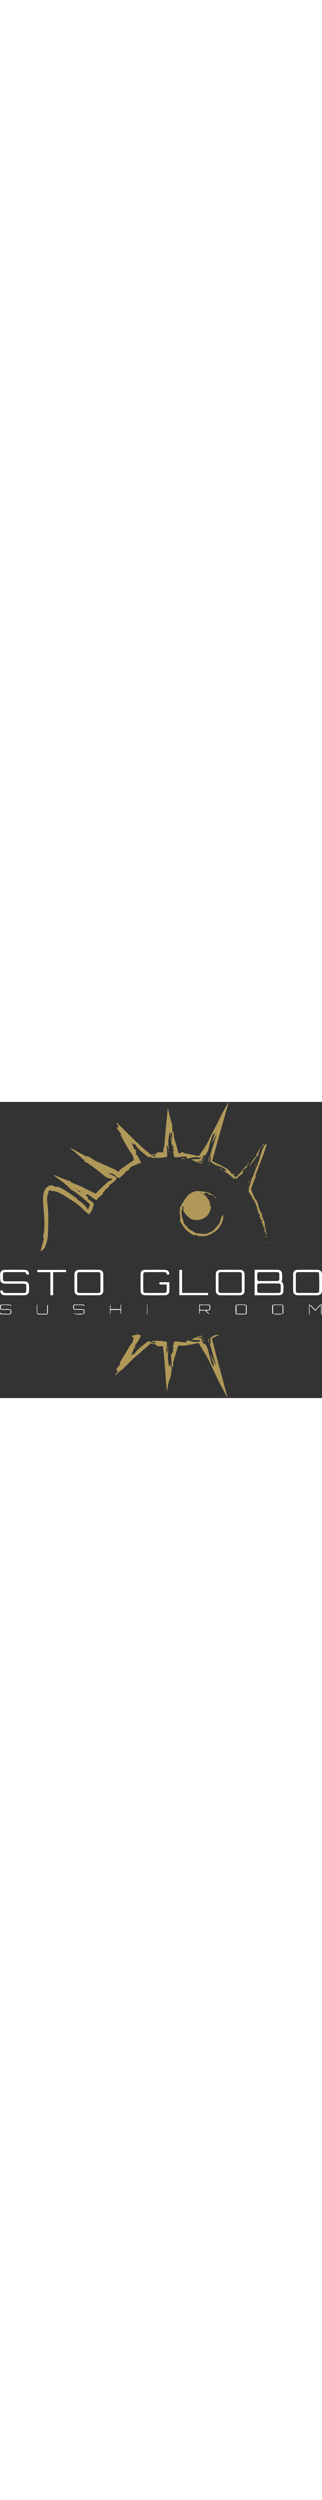 <?xml version="1.0" encoding="UTF-8"?> <svg xmlns="http://www.w3.org/2000/svg" version="1.1" id="Capa_1" x="0" y="0" viewBox="0 0 1266.4 1162.8" xml:space="preserve" width="150"><rect x="0" y="0" width="1266.4" height="1162.8" fill="#333333" stroke="none"/><style>.st0{fill:#af9858}.st1{fill:#fff}</style><path class="st0" d="M274.1 179.8c13.3 4.6 24.7 12.8 37.1 19.1 10 5.1 19.8 10.7 29.7 16.1 1.3-.9 2.5-1.8 3.8-2.7 8.2 5.1 16.3 10.1 24.5 15.1 2.3 1.4 4.5 3 6.9 4.1 26.2 11.8 52.4 23.6 78.8 35.2 4 1.7 5.4 6.5 10.4 7.1 5.9-5.4 11.3-12.1 18.3-16.3 14.9-8.8 27.9-20.5 43.4-29.2-1.9-8.6-4.5-17.4-9.7-24.7-15.8-22.2-27.6-46.7-41.5-70-.8-1.4-1-3.2-1.4-4.9l.5-.5c.7.3 1.3.5 2.9 1.1-4.4-11.2-15.4-17.3-18.2-28.5 2.6-.3 4.8-1.5 6.8-3.9-1-6-8.6-8.8-8-15.6l.2-.3c.8.6 1.6 1.1 2.3 1.7 22.7 21.7 44.4 44.5 67.2 66 16.8 15.8 32.9 32.7 51.5 46.6 4.7 3.5 8.9 7.7 14.2 12.5 4.6-1.2 11-3 18.2-2.3 7.1-11.3 18.7-7.8 28.2-7 4.8-7.1-.2-15 5.2-19.3 4.9-53.4 9.7-105.9 14.6-158.4 4.5 23.5 9.5 46.5 18 68.9-2.6 8.3 1.2 16.7.2 25.3l.1-.1-1.6 1.6.1-.1c-4.7 5.1-5.4 11.1-4.1 17.6 1.3 6.4 1.2 12.9.9 19.3-.7 0-1.3 0-2 .1v-17.5c-2.4-4.7 1.1-10.7-4.2-15.5-4.7 19.7-6.8 38.9-4.1 59.7-4.3 5.4 1.1 13.3-2 20.4-.4-7.9-1.9-15.7-.6-23.7-.7-2-1.9-3.7-4.4-5.4-1.6 14.8 1.9 29 1.1 44-10.4 1.5-20.4 4.3-31 4.1-10.4-.2-20.8 0-31.5 0 .2-1.5.3-2.7.5-3.9-3.1-1-5.4 1.2-8.9 1.2-2.6-.2-5.1-3.5-7-2.9-18.5-15.7-38.3-28.3-49.7-49.7-1.7 1.9-2.3 2.6-3 3.3-3-.6-2.8-6.2-8.2-4.5 3.7 7 7 14.1 8.2 21.6 2.7 2.4 6.6 1.4 8.7 4.5.1 1.9-2 .5-2.6 2.9.2 2.2 5.8 4.5 2.3 8.8-.3-.4-.6-.8-1.1-1.4-.4 1.6.1 1.7 1.1 1.3-2.1 4.6 2.3 6.4 4.2 9.1 6.2 9 10.7 18.9 16.1 29.5-11.7 1.5-20.4 8.4-30.7 11.4-5.9 1.7-11.4 5-14.6 10.5-3.3 5.6-7.6 9.5-13.6 10.8-7.1 11.4-18.3 18-27 27.2-4.3-1.6-8.1-3.1-12-4.6-6.9-12.6-19.9-13.3-31.6-16.5 8.5 8.6 21.5 9.6 30 18.1 1.1 1.3 2.3 2.5 3.5 3.9-6.2 9.3-14.6 16.3-20.6 20.8-11.4 4.4-10.3 16.3-17.9 18.8-9.1 3-8.5 14.3-17.3 16.9 3.2 4.4-.3 6-2.4 7.8-4.6 4-9.5 7.8-14.1 11.8-2.7 2.3-5.7 4.5-5.4 9.2-16.1-3.5-24.6-18.7-39.4-22.6-2.4.3-2.8 2.7-5.2 4 3.4 2.9 6.5 5.6 9.5 8.1-.1 2.5-.2 4.4-.3 6.6 7.1 6 16.9 8.8 22.7 18.6-3.6 14.4-6.6 30.2-20 41.8-7.9-7.1-15.6-13.7-22.8-20.6-11.3-10.9-22.5-21.5-36.2-29.7-18.5-11-35.6-24.4-55.2-33.8-7.6-3.6-15.3-6.4-23.7-7.6-5.4-.8-11.3.8-15.7-4.4-2.2 2.7-3.7 4.5-5.2 6.3-.2 2 1.2 3.7.1 5.7-7.8 14.5-5 30-3.5 45.3.9 9.6 2.2 19.2 2.6 28.9 1.1 28.2.7 56.4-.8 84.6-.8 15.4-2.4 30.7-9 45-1.6 3.5-2.3 7.5-3.7 11.8-6.3 2.3-8 11.9-16.7 12.3l.1.1c3.2-11.7 6.3-23.5 9.6-35.2 1.1-4 2.5-7.9 3.9-12.3-5.7-7.7-1.3-15.7-.3-23.7 3.8-29.2 1.8-58.3-.6-87.4-1.8-21.7-4.5-43.6-.9-65.3 2.1-12.6 6.8-23.6 18.7-30.8 7.9-4.8 15-4.8 22.7-.7 2.4 1.3 4.8 2.4 7.7 3.8 3.2-2.5 6.5-1.1 10 .2 14.4 5.3 27.3 13.3 39.8 22 9.5 6.6 18.9 13.2 28.4 19.7 3.1 2.1 6 4.3 5.7 7.3 18 10.8 32.9 23.2 43.2 41.6-.5-8.3 4.4-14.9 6.7-22.2-21.7-21.6-68.5-58.5-74.2-57.3-19.4-23.7-46.4-39.6-70.4-59.1l-.1.1c11.8 2.7 22.4 8.5 33.6 12.8 11.9 4.5 23.4 10.1 36.6 12.3-1.4.9-2.3 1.5-3 2 15.2 8.7 32.4 12.8 47.8 20.8 16.8 8.6 33.8 17 50.8 25.5 3.2-1 5-3.7 7.1-6 13.7-14.4 28.4-27.7 43.2-41 2.3-2.1 4.3-4.2 8.2-3.7 3.1.3 5.3-2.9 7.8-6-4.2-2.6-9.2-2.9-13.1-3.8-9.8-2.1-16.9-7.8-23.8-13.8-18.3-16-38.3-30-57.9-44.2-4.1-3-9.1-4.8-14.1-7.3 1.1-4.3-2.5-6.4-5.4-8.9-17.8-15.6-35.4-30.5-53-45.4zm321 31.7c5.8.5 11.7 4.5 18.1.2-6.4-5.6-12.2-1.8-18.1-.2zM303.9 346.7c5 4 8.5 7.3 13.6 8.1-3.1-4-6.4-7.5-13.6-8.1zm-3-5.6c-.8-.7-1.2-2.6-2.8-.9.7 1 1.5 1.6 2.8.9zm-5.4-5.7c-.1-.2-.1-.4-.1-.4-.3.1-.6.1-.9.2.3.1.6.2 1 .2zM597.6 214c-.1.1-.3.3-.2.4.1.2.3.3.4.5.1-.3.2-.5.3-.8-.2-.1-.4-.1-.5-.1zM816.7 361.1c1.6.1 3.5.9 4.4-2.8-5.9.4-11.2-3.1-16.9-.7-.5 2.6 2.4 1.9 2 4.1-1 .5-2.5 1.3-4.1 2-.3-2.8-1.6-3.6-4.1-2.2.4 2.1 2.1 2.4 3.6 2.8 2 2.7 4.7 2.9 7.7 2.5l-.1-.1c.3 2.4.7 4.6 2.7 6.5 9.2 9 13.6 20.3 14.5 32.9.2 3 1.6 4.8 4.2 7.1-4.1 16.8-9.2 31.6-26.3 41.7-16.3 9.6-31.7 11.3-49 6.1-14.9-6.3-25.1-18.4-33.5-32.3-1.5-2.5-1.2-4.8-.4-7.6 1.5-4.8.7-9.3-4-12.7-1.9 3.9-.1 7.1.4 10.6-6 9-4.1 19.1-2.5 28.8 1.4 8.6 5.4 16.6 6.9 25.2.5 2.7 2.1 5.8 4.2 7.7 9.1 8.5 15.6 19.7 27.9 25 6.1 2.6 11.2 7.3 18 9.5 7 2.3 13.9.7 20.8 2.4 3.7.9 7.9-.4 11.4 2.3 3.6-4.8 8.2-4.3 13.4-2.5 2.6-4 5.9-6.7 9.3-5.6 14.7-7.1 22.4-19.3 31.7-30 9.6-11 8.1-27.1 17.9-39.1 6.1 16.7-10.7 53-31.5 66.6-15.3 10-31.7 19-51.1 18-8.1-.4-16.9.6-23.7-5.9-10 5.3-16.6-3-23.7-7.3-17.1-10.4-27.6-26.8-37.4-43.7-1.3-2.3-2.2-5.2-1.7-6.9 3.3-10.5-1.6-20.7-.8-31.1.2-3.3.8-6.2 1.4-7.7 1.2-3.6-.9-4.9-1.3-7.8 8.9-16.1 17.5-33 30.2-47.9 8.1-9.5 18.5-13.7 28.6-17.6 7.7-2.9 17.4-.9 26.2-.3 6.5.4 13.1 1.7 19.5 2.8 5.7 1 10.8 2.3 15.9 6.2 3.9 3 10.5 3.1 14.9 7.6-4.5 1.6-7.1-1.5-9.3-3.3-3.1-1.2-5 .2-6.8 1-3.2-1.4-6.3-2.9-9.5-4.3zm-23.6-1.9c-2.5-1.1-3.6-2.9-5.2-.7 1.1 1.4 2.5.8 5.2.7z"></path><path class="st0" d="M824.2 216.7c9.2-28.3 16.7-57.1 27.2-85 .7-.9 1.3-1.8-.1-2.9-.4.6-.8 1.2-1.2 1.7-5.9 10.4-11.7 20.8-17.6 31.3 2.7-13.5 9.9-25.3 13.3-40.1-6.4 4-9.9 8.1-11.9 13.8-5.9 16.7-10.2 33.8-14.2 51-2.4 10.2-9.2 17.6-13.7 26.5-2.1-1.3-.5-4.3-3.5-5-5.1 7.6-7.9 16.5-12 24.6h-14.1c-.1.3-.2.7-.3 1 5.1 1.7 10.2 3.5 16.1 5.4 3.6-7.3 7.1-14.4 10.6-21.5.4.2.8.4 1.3.6-3.6 7.8-7.2 15.7-11.3 24.6-13.3-5.1-27-8-39.2-16.8 11.2-2.4 22-1.1 32.5-2 2.8-3 2.4-6.8 3.6-12.1-1.9 3.5-3 5.4-4 7.2-14.4-4.3-28.2-1.1-41.9 2.5-6.9 1.8-9.8.1-10.6-6.8-15.6-1.8-30.8 4.2-47.2 2.3-3.2-6-2.7-13.6-5.1-20.7 1-2.2 2-4.3 3.2-6.7-1.4-1.9-2.8-3.8-4.3-5.9-.1-3.3 4.2-5.6 2.4-9.2-1.6-1.5-2.5 1.2-4.1.2v-6.2c-5.7-3.1-4.5-7.4-3.8-11.5 2.2-13.6 3.1-27.2 2.3-40.9l-.1.1c1.2.1 1.4-.8 1.6-1.6l-.1.1c4.5 3 5.9 7.2 5.8 12.6-.2 11.1 3.1 21.7 6.4 32.1 4.2 13.1 8.1 26.2 10.6 40 5.6 4 10.7 2.5 15.2-3l8.4 2.7c-.9 2.1-3.5-.3-4.6 2.5 21.5.2 41.5 8.5 62.2 10.7 13.7-20 28.2-39 38.1-60.3 14.8-31.8 32.5-62 47.1-93.9 9.3-20.2 21.4-39.1 33.1-58.3-23 77.2-44.5 154.7-65.9 232.6 15.1 7.4 30.2 14.5 44.9 22.2 11.7 6.1 22.9 12.9 29.8 24.9 1.8 3.2 4.5 5.9 9.6 2.5 1.1.3 2.9 1.4 4.6 3-1.2 2.7-3.7-1.1-5.2 1.6 1.7 4.9 7.2 6.2 9.7 8.8 15.5-12.7 26.1-29.3 39.3-43.7v4.3c2.3-.8 3.1-2 3.1-4.2H967c.9-1.3 1.9-2.7 3.2-4.5.7 2.4 2 3.5 3.6 4-.6 4.5-8.1 11.1-12.3 10.7-2.3 3.3-4.6 6.7-7 10.2-.9 1.3-1.5 2.6.7 3.3l-.1-.1c-.2 5.6-4.2 9.5-8.1 11.3-7.3 3.4-11.4 9.4-15.8 15.2-3 .1-4.8-3.1-7.8-2.2-.5-.2-1-.5-2.8-1.3 1.2 1.4 1.6 1.8 1.9 2.2 0 .4.1.9.1 1.3l.1-.1c-2 .8-3.4-.4-4.6-1.5-11.5-11.4-24.4-20.9-39.8-30.4 4.7.2 7.8 3.3 10.7-1-3.6-6.8-10.7-9.6-17.3-12.8-4.4-2.1-9.1-3.5-13.8-4.8-10.8-3.1-20.3-8.9-29.9-16.7-1-7.1 2.1-15.8-.4-24.4-4.3 1.1-3.1 4.1-3.8 6.2l.4.3zM531.3 963.3c-7.7 8.3-8.9 20-15.4 29.3 5.1 2.4 5.9-2.1 8.1-4.1 1.6-.3 1.5 2.8 3.9 2.1 11.6-20.6 31.8-32.3 51-48.6 3.5-1.1 9.5-3.6 15.7.8-.2.8-.4 1.9-.7 3.1 4.4.9 8.7 1.8 13.2 2.8 1.7-1 3.5-2 5.3-3.1-3.1-4.2-7.1-3-11.3-2.2-2-1.3-4.3-2.7-6.5-4.1 20.9-2 41.5-2.6 62 3.4.3 14.3-3.1 28.5-1.8 44.9 7.8-10.3 2.2-20.8 5.4-30.7 3.8 7.5-3.2 15.6 1.9 21-3.5 20.7-1.2 40.3 2.5 59.8 5.8-1.5 1.9-7.1 3.9-10.3 2.9 4.7.4 11.9 6.8 15l-.1-.1c-.1 16.8-2.1 32.9-8.5 49-3.8 9.7-6.4 20.9-7.6 31.8-.5 4.1-1.2 8.2-2.6 12.3-6.7-58.1-7.8-116.6-15.7-175.7-10.1-2-23.1 4.4-29.6-8.5-7-.2-13.8.4-19.9-3.5-8.9 11.5-20.4 19.4-30.9 28.5-5.4 4.7-10.1 10.1-15.7 14.4-24.8 19.2-45.3 43-68.1 64.4-.2.2-.3.4-.5.5-1.2.5-.9-.7-1.2-1.1l.9-1.2c-.2-.1-.3-.3-.5-.4-.3.4-.7.7-1 1.1-6.8 6.9-13.6 13.9-20.4 20.8l.1.1c-.3-7.4 6.5-11 9.5-17.1-2.2-2.1-4.2-4-6.3-6 2.8-9.2 11.5-14.2 15.9-22.8-3.5-2.1-1.5-4.8-.2-7.4 6.1-12.1 13.8-23.1 20.7-34.7 4.3-7.2 9.2-14.1 12.4-21.7 4.1-9.7 14.1-15.3 16.5-26 .9-4 2.6-7.8 4.1-12-2.6-1.6-4.8-3-7.2-4.5.4-2 .9-3.8 1.4-6.2 4.8 2.5 9.4-4.8 13.6.5 2.5-1.5 1.9-4.3 4.6-5.1 4.8 1.2 9.3 4.5 16.3 4.4-6.2 12-10.9 23.2-19.1 32.4-3.5 3.9-5.4 8.6-8 13 0 .1.2.5.3.5.5 0 1 0 1.4-.1.5.4 1 .8 1.4 1.3z"></path><path class="st0" d="M675.3 1042.3c-.6-16.6-1.3-33.2-3.2-49.9 3.9-2.5 5.4-5.8 4.7-9.8 1.7-1.3 2.3 2.5 4 .1 1.8-3.2-2-5.4-2.1-8.8 1.2-1.4 2.7-3.1 3.9-4.6.8-3-2.2-4.5-2.3-8.3 1.3-5.6 2.8-12.5 4.4-19.8 16-2.5 31.4 3.7 47.5 3.3.5-2.3.9-4.1 1.2-5.5 3.3-2.7 6.3-2.8 10-1.7 13.6 4.4 27.4 7.1 41.7 3.3.5-.1 1.2.4 1.9.7 1.1-5.4-2.2-5.8-5.9-5.9-9.2-.4-18.3-.9-28.1-1.4 2.9-3.5 6.6-3.2 9.8-4.6-.5-.7-1-1.4-1.6-2.1 10.9-1.7 20.4-8.1 31.8-9.7 3.7 8.5 7.2 16.4 10.7 24.4-.4.2-.8.4-1.2.5-3.3-7-6.7-14-10.3-21.7-5.7 1.7-11.2 3.3-16.8 4.9 4.8 2.1 9.6.9 14.5.8 4.4 8.3 6.7 17.5 12 25.7 2.4-1 1.4-3.5 2.3-4.9 11.8 12.6 14.8 28.6 18.5 44.4 2.6 11.2 5.9 22.3 9 33.4 1.4 5.1 4.4 9 11 13.1-3.6-17.8-12.4-31.9-15.8-48.2 6.9 13.4 13.5 26.3 20.1 39.3.6.8.7 2.4 2.6 1.3-.4-.9-.7-1.7-1.1-2.6-9.3-24.8-14-51.1-23.4-76 7.5-8 .3-17.9 2.9-27 17.5-10.1 17.5-10.1 35.1-10.9-9.5 4.5-18.9 9-29.8 14.2 19.5 78.1 41.5 155.8 61.9 234.2-1.4-2.5-2.8-5-4.2-7.4-22.2-39.9-42.4-80.9-61.1-122.4-13.6-30-31.7-56.8-48.3-85.7-23 3.2-45.5 10.2-70.5 10.6-2.2-3.5-6.8-.5-11.3.7-3.5 14.5-7.7 28.7-12.5 42.8-3.3 9.7-6.8 20-6.2 30.8.2 4.6-.5 8.8-6 10 0 .3.2.4.2.4zm167.2-4.4c-.2.1-.5.3-.5.4 0 .2.2.4.4.6.2-.1.5-.3.5-.4 0-.2-.3-.4-.4-.6z"></path><path class="st1" d="M1001.5 659.1c30.2 0 59.7-.2 89.1.1 13.2.1 19.1 6.7 19.1 19.9 0 8.8 1.2 17.7-2.3 26.2 11.8 12.1 6.4 27 6.6 40.8.1 7.1-7.8 12.9-16.5 12.9-31.9.2-63.8.1-96.1.1.1-33.3.1-66.3.1-100zm57.1 91h36.1c6.3 0 9.6-2.9 9.4-9.5-.1-6.1-.2-12.3 0-18.4.2-6-2.5-9.4-8.6-9.4-25-.1-50.1-.1-75.1 0-6.1 0-8.8 3.2-8.7 9.3.2 5.6 0 11.3 0 16.9.1 8.8 2 11 10.7 11 12.1.1 24.1.1 36.2.1zm40-51.4c0-6.4-.2-14 .1-21.6.2-5.9-2.7-8.8-8.3-8.8-23.3-.1-46.6-.1-70 0-6 0-8.9 3.3-8.7 9.4.2 5.1 0 10.3 0 15.5.1 8 2 10.1 9.9 10.1 22.3.1 44.7 0 67 0 3.7 0 7-.1 10-4.6zM103.3 718.3c-3.9-4.8-7.8-4.6-11.8-4.6H22.2c-16 0-21.5-5.7-21.5-21.8v-14c.1-11.8 5.4-18.4 17.2-18.6 26.3-.5 52.6-.5 78.9 0 11.7.2 17.4 6.9 16.8 18-2.9 1.1-6 .7-9.6.2-.4-8.3-5.9-9.4-12.7-9.4-22.6.2-45.2 0-67.8.1-10.3 0-11.9 1.7-11.9 11.9v19.5c3.3 4.9 7.2 4.9 11.2 4.9h70.8c14.7 0 20.6 5.9 20.7 20.4 0 5.4.1 10.8 0 16.2-.2 10.8-6.3 17.7-17.2 17.9-26.3.4-52.6.3-78.9 0-11.3-.1-17.5-7.2-16.9-18 2.9-1.2 6-.6 9.6-.3.3 8.2 5.7 9.5 12.6 9.5 22.9-.2 45.7 0 68.6-.1 9.5 0 11.2-1.8 11.3-11.1-.1-7.1-.1-14.2-.1-20.7zM666.2 708c0 12.4.4 24.6-.1 36.8-.3 7.7-7.4 14-16.2 14.2-26.8.4-53.5.4-80.3 0-10.8-.2-16.8-7.3-16.8-18.2v-62.6c0-12 5.5-18.7 17.6-18.9 26.3-.5 52.5-.4 78.8 0 11.1.2 17.1 7.4 16.7 18.3h-9.8c-.3-7.9-5.4-9.5-12.4-9.5-22.6.2-45.2.1-67.8.1-10.8 0-12.5 1.7-12.5 12.2v58.9c0 8.4 2.1 10.6 10.4 10.7 23.8.1 47.6.1 71.4 0 8.2 0 10.4-2.4 10.4-10.6.1-7.3 0-14.6 0-22.5H628c-1.9-3.2-1.1-5.8-.9-8.9h39.1zM350.1 759.2c-12.5 0-25 .1-37.5 0-13.6-.1-19.7-6.3-19.8-19.8-.1-20.4-.1-40.7 0-61.1.1-12.7 6.1-19 18.9-19.2 25-.3 50-.3 75.1 0 13.6.1 19.5 6.5 19.5 20.2 0 20.1.1 40.2 0 60.3 0 12.9-6.4 19.3-19.5 19.5-12.2.2-24.4.1-36.7.1zm44.9-86.6c-2.6-3.7-5.7-4.3-9-4.3h-72.9c-6.6 0-9.7 2.8-9.6 9.9.3 20.6.1 41.3.1 61.9 0 7.7 2.2 10 10.1 10 24.1.1 48.1 0 72.2 0 3.6 0 6.8-.8 9.2-4.4-.1-24.2-.1-48.7-.1-73.1zM905 759.2c-12.3 0-24.6.1-36.8 0-13.2-.1-19.4-6.4-19.5-19.4v-61.9c0-11.7 5.6-18.4 17.1-18.6 26.3-.5 52.6-.4 78.8 0 11.2.2 17.3 7.2 17.3 18.5.1 20.9.1 41.7 0 62.6-.1 12.1-6.4 18.6-18.6 18.7-12.8.2-25.5.1-38.3.1zm46.1-14.2v-68.7c0-6.8-4.5-8-9.8-8.1h-72.2c-3.9 0-7.3.8-9.7 5.2v66.3c0 8.1 2.1 10.3 10.6 10.3 23.6.1 47.1 0 70.7 0 3.8.1 7.3-.3 10.4-5zM1209.3 759.2c-12.3 0-24.5.1-36.8 0-13.6-.1-19.6-6.4-19.6-19.9v-61.1c0-12.2 6-18.8 18.3-19 25.8-.3 51.5-.3 77.3 0 11.6.2 17.9 7.2 17.9 18.8v62.6c0 11.5-6.4 18.3-18.1 18.6-13 .2-26 0-39 0zm45.2-88.7c-4-2.1-6.9-2.3-9.9-2.3h-70.8c-8.3 0-10.4 2.3-10.4 10.5v60.4c0 8.5 2.2 10.8 11 10.8 23.6.1 47.2 0 70.8 0 3.3 0 6.4-.4 10-4 .6-24.2 1-49.7-.7-75.4z"></path><path class="st0" d="M1004 399.5c1.1.5 1.7 1.9 3.8 1-.9-3.5-4.8-4.2-6.2-6.2-1.7-2.8-1.3-5.2-.8-8.1-10.1-4-9-15.8-15.7-22.7-7-7.2-9-15.7-5.6-26.6 3.3-10.6 6.1-21.5 9.3-32.2 1.8-6 5.6-11.4 7.9-17.3 4-10.2 7.3-20.6 11.7-30.7 1.5-3.4 2.5-6.9 6-9.1-3.4-6.8 2.6-11.4 4.2-16.8 2.2-7.7 3.6-15.7 6.3-23.3 4.2-12.4 7.5-25.1 14.7-36.2 1.8-2.8 3.4-6.3 9.3-4.3-12 41.4-29.5 80.7-44 121.2.3 2.2.5 4.3.8 6.7-7.7 16-13.2 33-18.2 47.4 6.4 16.5 10.9 30.9 19.5 43.4 2.6 1.6 4.2 3.8 5.2 7.1 4.7 15.7 7.6 32 17 46 1.4 2.2 1.2 6 1.9 9.1 3 12.6 11.3 23.7 10.7 37.4-.2 4 1.2 7.8 2.6 11.4 1.8 4.3 2.7 8.3.3 13 4.5 2.9 2.9 7.9 4.6 12-7.1-1-1.3-11.6-9.2-11.4-.2-3.5-.3-6.4-.5-9.4l-.1.1c.8 1 1 2.8 3.3 2.2.1-2.3.3-4.6-3.3-3.7h.1c.9-4 1.5-7.9-4.4-9.6 0-7.1-3-13.4-7.1-19.3.6-2.6 5.8-2 3.7-6.3-1.7-1.6-3.8.6-6 0-.8-3.4-2.6-6.6-1.3-9.3-.8-3.5-3.8-.5-4.4-3-.4-3.2 2.6-5.5 1.9-9.2-11.5-11.8-8.6-30.1-18-43.3zm10.7 25.5c1.8 1.6 2.7.9 3.5-.9-2-1.5-3-.9-3.5.9zm10.1 23c.6 2.5 1.5 3.4 4 2.6-.4-2-1.6-2.6-4-2.6z"></path><path class="st1" d="M716 659.5v90.3h101.6c1.4 3.3.9 5.9.5 9H705.3v-99.1c3.5-1.1 6.6-.8 10.7-.2zM147.3 668.5c-1-3.6-1-6-.2-8.9h112.2c1.2 2.6.9 5.2.1 8.6H209v90.2c-3.9 1.3-7 .9-10.9.4v-90.3h-50.8zM326 798.1c-11.6.2-23.1-1.3-34.2.4-1.6 5.2-1.2 9.5-.4 14.3 13.4 2.7 27-1.4 39.6 2.5 1.6 6 .9 10.9.8 15.3-8.1 6.4-39.9 5-43.5-1.5 13 5.4 26.3 1.5 39.6 2.7 1.8-5.3 1.2-9.6.7-14.7-12.8-2.9-26.2 1.1-38.4-2.2-3.6-5-2.4-9.8-2.1-14.3.2-3.4 3-5 6.3-5 10.5-.1 21.1-.1 31.6.1 3 .1 5.8 1.3 5.6 5.4-3.2 1.3-2.8-3.3-5.6-3zM7.1 831.8h32.8c2.5-5.2 1.2-9.8 1.3-14.7-13.4-2.7-26.8 1.3-38.9-2.3-3.1-5-2.1-9.5-1.9-13.8.1-3 2.3-5.1 5.3-5.1 11-.2 22.1-.2 33.1 0 3 .1 5.6 1.6 5.1 5.5-3 .4-3-3.4-5.5-3.5-11.5.6-23.2-1.3-34.6.9-.8 5.2-1.3 9.2.5 13.9 12.7 3.2 26.5-1.7 39 2.8 1.8 5.7.8 10.5.9 14.7-2.3 3.8-5.4 4.2-8.7 4.1-9.6-.1-19.1 0-28.7-.1.2-.7.2-1.5.3-2.4zM970.1 798.4v34.5c-14.2 2.8-28.1 1.6-42.6.7-2-11.8-1.2-22.5-.8-33.2.1-2.4 2-4.2 4.4-4.3 12-.6 24-1.1 36 .4.8 0 1.6.9 3 1.9zm-3 33.2v-33.3c-12.5-.9-24.6-1-37.2.1v32.8c12.5 1.2 24.3.7 37.2.4zM1217.2 796.7v37.4h-2V795c11.4 3.1 15.5 14.5 24.5 20.4 8.7-5.4 13.1-17 24.7-21.1V834c-.7 0-1.3.1-2 .1v-35.5c-.6-.1-1.2-.3-1.9-.4-6.8 7.2-13.6 14.4-20.9 22-7-7.5-13.9-14.6-22.4-23.5zM783.6 795.7H820c4.8 0 7.2 2.5 7 7.3-.1 3.9 0 7.8 0 11.2-3.3 6.7-9.7 3.9-15.4 5.6 4.5 4.9 8.6 9.2 12.6 13.6-7.6-2.4-11.3-9.3-17.5-14.2h-20.4c-1.9 4.6.6 10.1-2.8 14.8.1-12.5.1-25.1.1-38.3zm2.7 20.7c12.8.2 25 1 37.5-.5v-17.6c-12.6-.9-24.9-.6-37.2-.2-1.1 6.5-.9 11.6-.3 18.3zM1070.4 830.3v-28c0-3.8 1.9-6.3 5.6-6.4 11-.2 22-.1 33 0 2.1 0 3.7 1.3 5.2 3.5v31.3c-6.4 5.3-37.1 5.3-43.8-.4zm40.7 1v-33.4c-12.6-.2-24.8-.7-37.2.4v33c12.6.9 24.7.9 37.2 0zM144.7 831.1V796c.6 0 1.3-.1 1.9-.1v35.2c13.4 1.4 25.4 1 38.9.3v-35.6c4.3 3.9 2.8 8.3 2.9 12.4.3 6.1 0 12.2.1 18.4 0 4.7-2.1 7.7-6.9 7.8-10.3.2-20.6.1-30.9.1-2.4-.2-4.1-1.4-6-3.4zM435.2 813.4h39.2V796h1.9v38.1c-3.4-5.4-1-11.3-2.6-17.4h-38.2c-2.1 5.3.7 11.6-2.7 17.3v-38.1c3.3 5.2 1.2 11.2 2.4 17.5z"></path><path class="st0" d="M980.5 253.5c-.3-2.7 1.3-4.7 2.7-6.7 7.1-10.2 12.1-21.8 21.7-30.1 2.9-2.5 6.5-5.6 2.9-10.7 5.9-6.1 8.8-13.8 12.4-21.2 1.6-3.3 3.9-6.2 7.3-8.1l-.1-.1c-.3 4-4.3 5.1-6.4 8.7 2.1 7.5-6.1 13.7-4.8 23.1-12.8 13.4-23.2 30-35.7 45.1z"></path><path class="st1" d="M577.9 834.1V796h1.4v38c-.5 0-1 0-1.4.1z"></path><path class="st0" d="M818.7 925.8c3.7 6.6 5.3 13.7 4.2 23.3-3.9-8.6-2.2-16.3-4.2-23.3zM824.1 216.6c0 6.3-1.2 12.4-4.8 19.7-.1-8.4 2.9-14.6 2.1-21.4-.5-.4 1.4-.7 1.1.1-.2.6.5 1.8 1.8 1.7-.1 0-.2-.1-.2-.1zM983 309c-2.7 5.1-5.3 10.3-8 15.4 2.3-5.3 2.2-11.9 8-15.4zM1040.8 162c-4 5.3-7.1 11.4-13.3 14.7l.1.1c4.1-5.2 5.9-12.5 13.2-14.8zM863.3 260.9c6.5-.1 10.6 4.2 14.5 8.8-4.8-3-9.7-5.9-14.5-8.8zM713.7 221.5c5.7-1 10.6-1 15.3 1.8-2.4.2-4.8.7-7.2.6-2.5.1-5.3.9-8.1-2.4zM842.8 373.8c2.6-.3 5-.7 8.2-1.1-1.4 1.9-2.4 3.2-3.4 4.6-2-.7-3.8-1.2-4.8-3.5zM978.9 237.2c-.7 3.8-3.6 6-6.6 9.2 1-4.8 2.6-7.9 6.7-9.1l-.1-.1z"></path><path class="st1" d="M7.1 831.8c-.1.8-.2 1.7-.3 2.5-4.1.4-5.9-1.8-6.9-5.5 4.1-1.7 4.7 2.8 7.2 3z"></path><path class="st0" d="M1007.8 244.2c-.3 3.6-1 6.9-3.5 10.3-.6-4.4 1.1-7.5 3.5-10.3zM1044.3 525.8c1.8 2.6 4.4 2.6 7.9 4.6-4.4-.3-8 1.8-7.9-4.6zM1045.8 552.9c2.1-1.5 3.5-1.2 4.9-.3-1.4.1-2.2 3.7-4.9.3zM976.8 329.3c.7 2.1.8 3.9-1.5 5.9-1.2-2.7-1.2-4.5 1.5-5.9zM151.7 593.2c.5 2.2-.7 3-1.8 3.9-1.5-1.9-.8-3.1 1.8-3.9zM826.6 239.4c-2.9.3-4.4-.8-3.6-4.1 1.6 1.1 1.3 3.7 3.6 4.1zM827.1 247.5c-1.2-.2-2.4-.2-3.6-.5-1.1-.3-2.2-.9-3.7-1.5 3.3-1.4 5.3.3 7.3 2zM995.2 215.1c.6-1 1.3-2 2.3-3.5.1 2.4-1 3.1-2.3 3.5zM963.2 272.4c.2-1.9.5-2.8 1.8-2.9.9 1.4-.2 2-1.8 2.9zM853.7 259.6c2-.1 2.8.4 2.9 1.8-1.4.5-2.1-.2-2.9-1.8zM809.3 367c.7-.4 1.5-.8 2.2-1.2l.3.6c-.8.2-1.7.3-2.5.6 0-.1 0 0 0 0zM531.4 960.5c.6-.8 1.3-1.7 1.9-2.5.3.2.5.5.8.7-.5 1-.9 2.1-1.4 3.1-.4-.4-.8-.9-1.3-1.3zM1039.5 501.1c-.4-.2-.7-.5-1.1-.7.4-.2.7-.5 1.1-.7h-.1v1.5l.1-.1zM1050.6 536c-.6-.1-.9-.1-1.3-.2.1-.1.3-.4.4-.4.3.1.5.3.9.6z"></path><path class="st0" d="M533.3 958c.2-.7.5-1.4.7-2.2 1.4 1.1.9 2 .1 2.9-.2-.2-.5-.5-.8-.7zM815.3 243.2c.7.1 1.4.3 2.2.4-1.2 1.2-1.6.2-2.2-.4zM827 247.5l.2.2-.1-.2zM980.4 253.4c-.1.2-.2.3-.4.5.2-.1.4-.3.4-.5.1.1 0 0 0 0zM955.4 275.6c.2-.3.4-.7.7-1.1.5 1 .1 1.2-.8.9 0 .1.1.2.1.2zM815.3 243.1l-.6-.3.6.3c0 .1 0 0 0 0zM209.3 285.8c-.3-.2-.5-.4-.4-.3-.1-.1.1.2.4.3-.1.1 0 0 0 0zM979 237.3c.2-.4.4-.7.6-1.1.7 1.1-.1.9-.7 1l.1.1zM995.1 215l-.1.3.2-.2zM922.9 302.1c.3.3.6.5 1 .8-1 .3-1.3 0-.8-.9-.1 0-.2.1-.2.1zM274.2 179.7c-.2-.2-.5-.4-.3-.3-.2-.1 0 .1.3.3-.1.1 0 0 0 0zM1040.9 162.1c.1-.2.2-.4.3-.7-.1.2-.3.4-.3.7-.1-.1 0 0 0 0zM474.2 128.6c-.3-.4-.5-.7-.8-1.1 1-1 1 0 1.3.6 0-.1-.5.5-.5.5zM159.2 585.2c-.2.2-.5.4-.4.3-.1 0 .2-.1.5-.2-.1 0-.1-.1-.1-.1zM1004 399.4l-.2-.2.2.3zM532.8 961.8l-1.5 1.5c-.4-.5-.9-.9-1.3-1.4l1.4-1.4c.5.4.9.9 1.4 1.3zM458.2 81.2c-1.1-.1-1.1-.6-.6-1.4.3.4.6.8.8 1.2l-.2.2zM816.8 361.1l-.2-.2.1.2zM454 1074.7c-.1.2-.3.4-.4.6.2-.2.4-.3.4-.6.1.1 0 0 0 0z"></path></svg> 